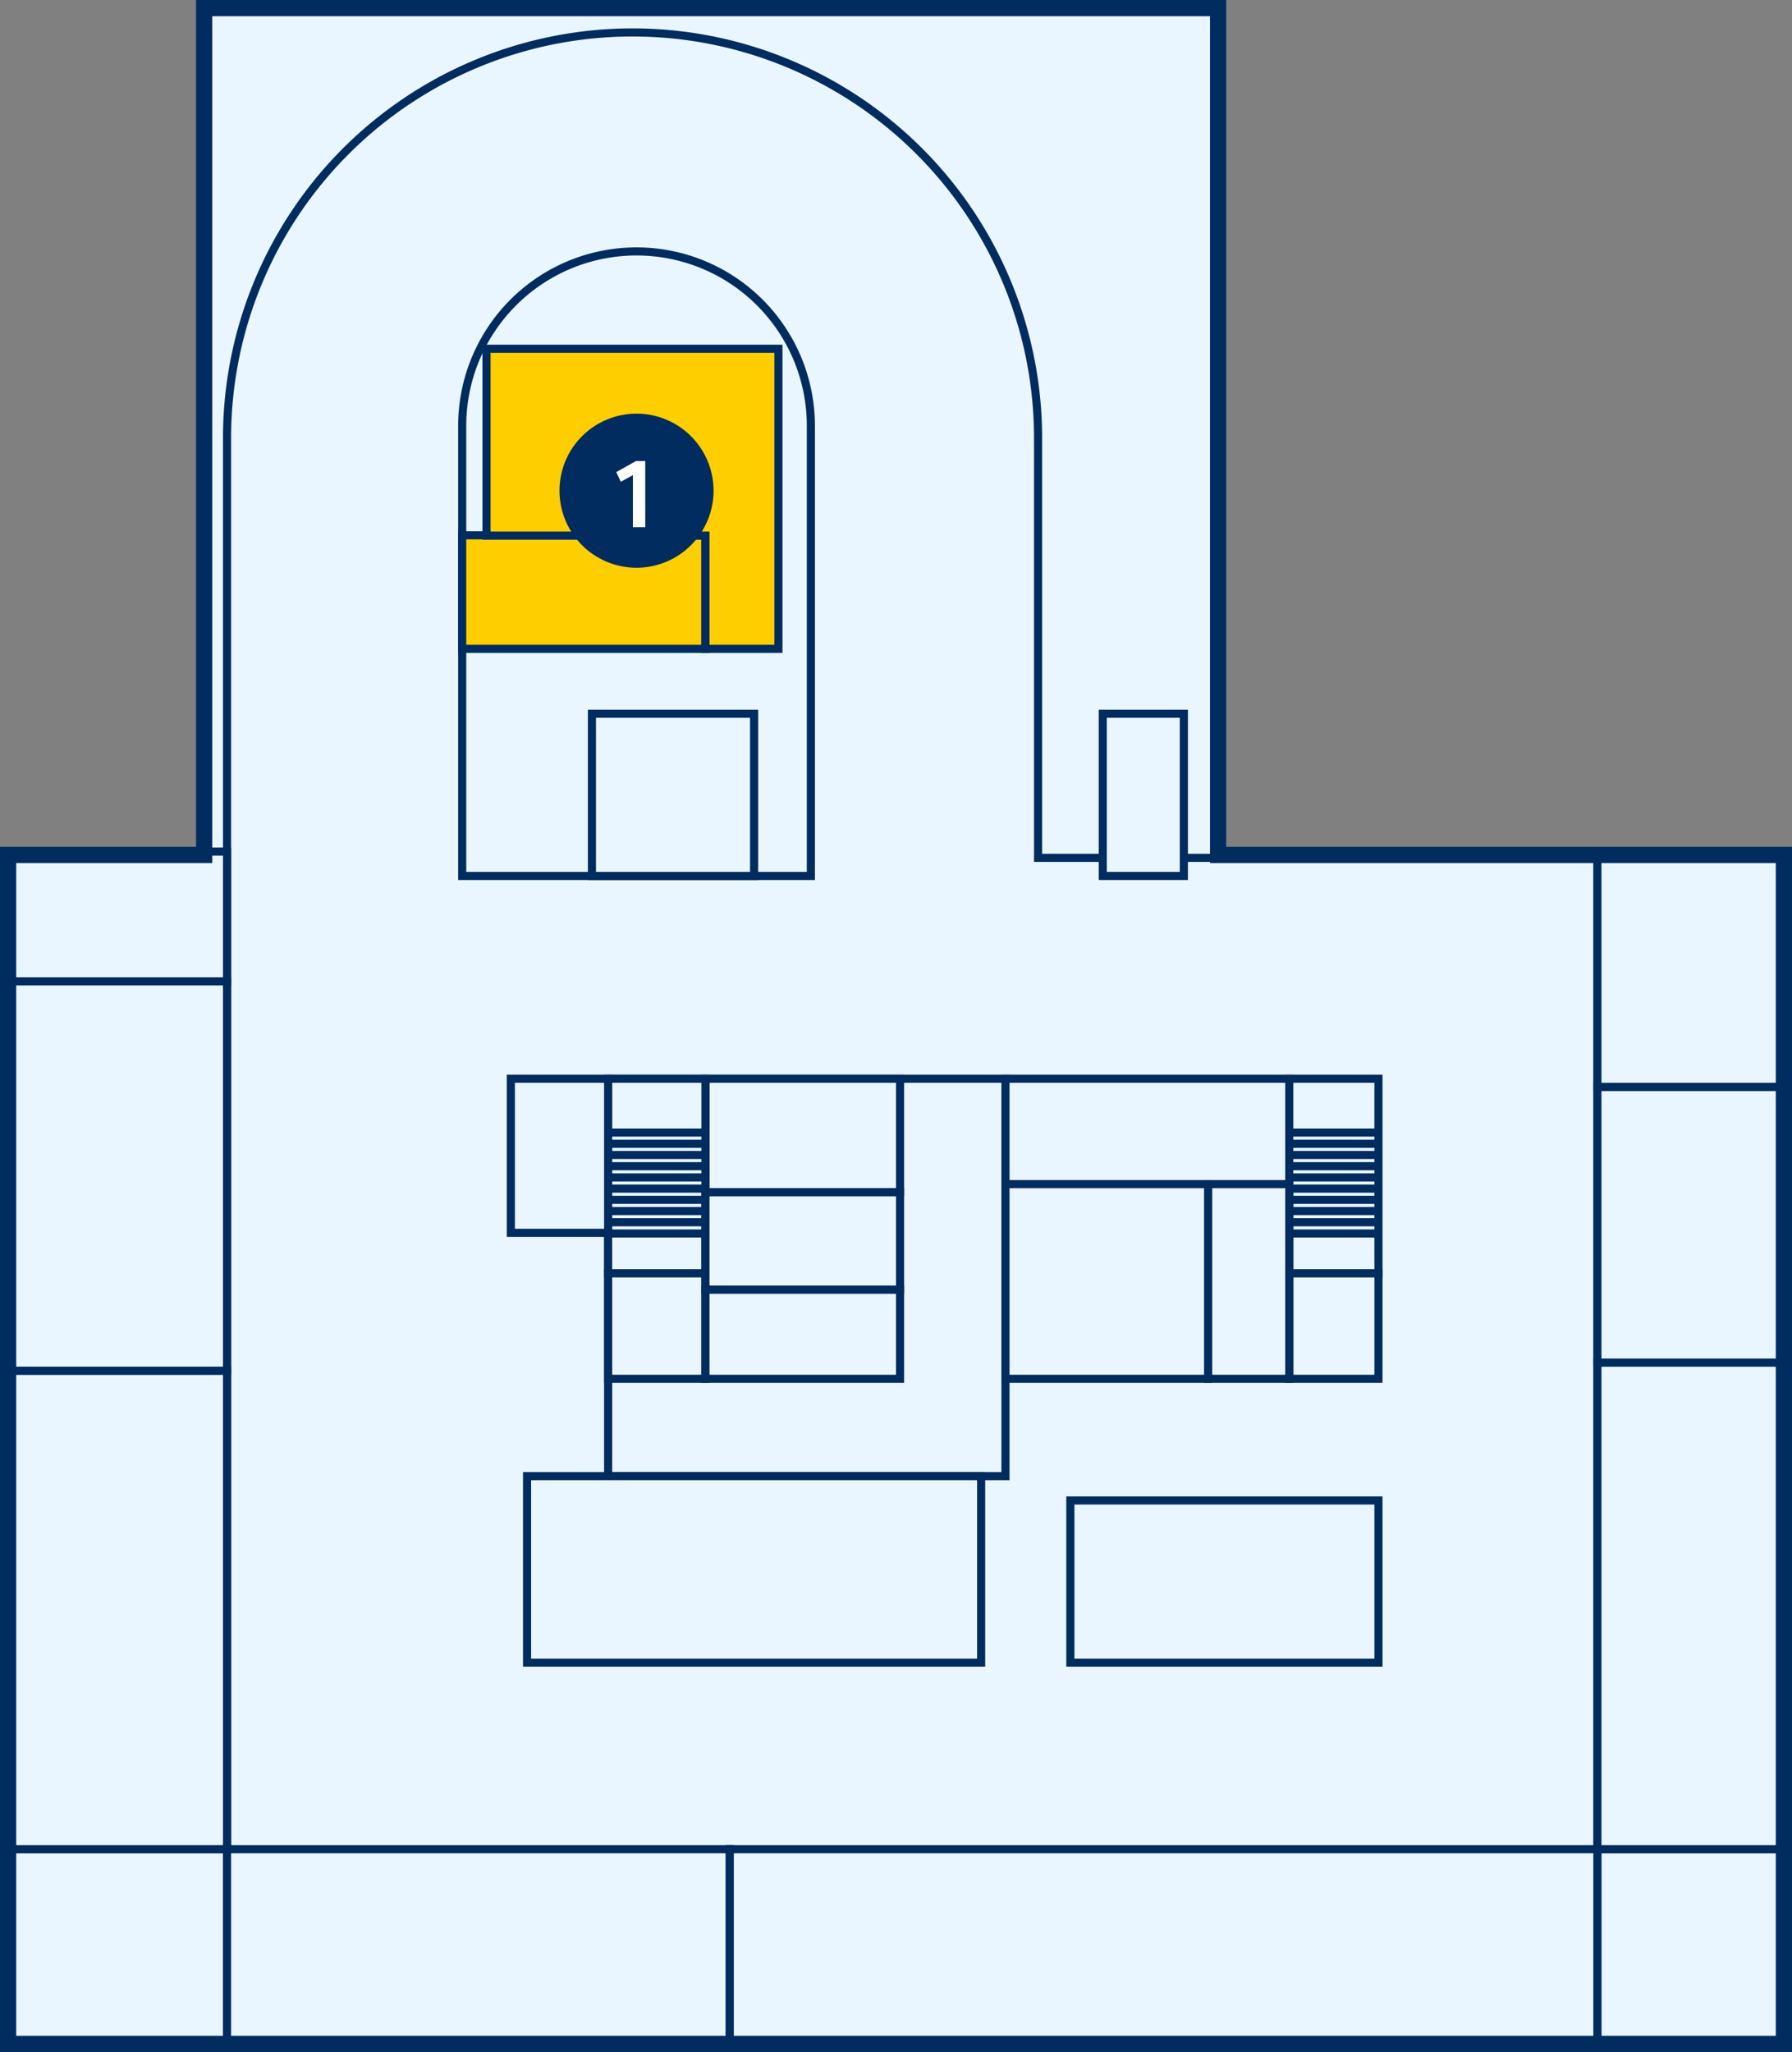<svg xmlns="http://www.w3.org/2000/svg" width="221" height="253" viewBox="0 0 221 253">
  <rect x="0" y="0" width="221" height="253" fill="#808080" stroke="none"/>
  <g id="floor06-img01" transform="translate(12520.913 20807.012)">
    <path id="패스_3302" data-name="패스 3302" d="M0,251V104.411H24.18V0H149.224V104.411H219V251Z" transform="translate(-12519.913 -20806.012)" fill="#eaf6ff" stroke="#002c5f" stroke-width="1"/>
    <path id="패스_3303" data-name="패스 3303" d="M0,225V50.01a50.01,50.01,0,0,1,100.021,0v51.759H169V225Z" transform="translate(-12492.913 -20803.012)" fill="#eaf6ff" stroke="#002c5f" stroke-width="1"/>
    <path id="패스_3304" data-name="패스 3304" d="M21.5,0A21.5,21.5,0,0,1,43,21.5V77H0V21.5A21.5,21.5,0,0,1,21.5,0Z" transform="translate(-12463.913 -20776.012)" fill="#eaf6ff" stroke="#002c5f" stroke-width="1"/>
    <path id="패스_3305" data-name="패스 3305" d="M0,0H49V49H0Z" transform="translate(-12445.913 -20674.012)" fill="#eaf6ff" stroke="#002c5f" stroke-width="1"/>
    <path id="패스_3306" data-name="패스 3306" d="M0,0H24V14H0Z" transform="translate(-12433.913 -20674.012)" fill="#eaf6ff" stroke="#002c5f" stroke-width="1"/>
    <path id="패스_3307" data-name="패스 3307" d="M0,0H35V13H0Z" transform="translate(-12396.913 -20674.012)" fill="#eaf6ff" stroke="#002c5f" stroke-width="1"/>
    <path id="패스_3308" data-name="패스 3308" d="M0,0H25V24H0Z" transform="translate(-12396.913 -20661.012)" fill="#eaf6ff" stroke="#002c5f" stroke-width="1"/>
    <path id="패스_3309" data-name="패스 3309" d="M0,0H12V24H0Z" transform="translate(-12445.915 -20674.012)" fill="#eaf6ff" stroke="#002c5f" stroke-width="1"/>
    <path id="패스_3310" data-name="패스 3310" d="M0,0H11.76" transform="translate(-12445.675 -20667.375)" fill="none" stroke="#002c5f" stroke-width="1"/>
    <path id="패스_3311" data-name="패스 3311" d="M0,0H11.76" transform="translate(-12445.675 -20661.844)" fill="none" stroke="#002c5f" stroke-width="1"/>
    <path id="패스_3312" data-name="패스 3312" d="M0,0H11.76" transform="translate(-12445.675 -20665.992)" fill="none" stroke="#002c5f" stroke-width="1"/>
    <path id="패스_3313" data-name="패스 3313" d="M0,0H11.76" transform="translate(-12445.675 -20660.461)" fill="none" stroke="#002c5f" stroke-width="1"/>
    <path id="패스_3314" data-name="패스 3314" d="M0,0H11.76" transform="translate(-12445.675 -20664.609)" fill="none" stroke="#002c5f" stroke-width="1"/>
    <path id="패스_3315" data-name="패스 3315" d="M0,0H11.76" transform="translate(-12445.675 -20659.078)" fill="none" stroke="#002c5f" stroke-width="1"/>
    <path id="패스_3316" data-name="패스 3316" d="M0,0H11.76" transform="translate(-12445.675 -20656.313)" fill="none" stroke="#002c5f" stroke-width="1"/>
    <path id="패스_3317" data-name="패스 3317" d="M0,0H11.76" transform="translate(-12445.675 -20663.227)" fill="none" stroke="#002c5f" stroke-width="1"/>
    <path id="패스_3318" data-name="패스 3318" d="M0,0H11.76" transform="translate(-12445.675 -20657.695)" fill="none" stroke="#002c5f" stroke-width="1"/>
    <path id="패스_3319" data-name="패스 3319" d="M0,0H11.76" transform="translate(-12445.675 -20654.93)" fill="none" stroke="#002c5f" stroke-width="1"/>
    <path id="패스_3320" data-name="패스 3320" d="M0,0H11V24H0Z" transform="translate(-12361.914 -20674.012)" fill="#eaf6ff" stroke="#002c5f" stroke-width="1"/>
    <path id="패스_3321" data-name="패스 3321" d="M0,0H11.062" transform="translate(-12362.016 -20667.375)" fill="none" stroke="#002c5f" stroke-width="1"/>
    <path id="패스_3322" data-name="패스 3322" d="M0,0H11.062" transform="translate(-12362.016 -20661.844)" fill="none" stroke="#002c5f" stroke-width="1"/>
    <path id="패스_3323" data-name="패스 3323" d="M0,0H11.062" transform="translate(-12362.016 -20665.992)" fill="none" stroke="#002c5f" stroke-width="1"/>
    <path id="패스_3324" data-name="패스 3324" d="M0,0H11.062" transform="translate(-12362.016 -20660.461)" fill="none" stroke="#002c5f" stroke-width="1"/>
    <path id="패스_3325" data-name="패스 3325" d="M0,0H11.062" transform="translate(-12362.016 -20664.609)" fill="none" stroke="#002c5f" stroke-width="1"/>
    <path id="패스_3326" data-name="패스 3326" d="M0,0H11.062" transform="translate(-12362.016 -20659.078)" fill="none" stroke="#002c5f" stroke-width="1"/>
    <path id="패스_3327" data-name="패스 3327" d="M0,0H11.062" transform="translate(-12362.016 -20656.313)" fill="none" stroke="#002c5f" stroke-width="1"/>
    <path id="패스_3328" data-name="패스 3328" d="M0,0H11.062" transform="translate(-12362.016 -20663.227)" fill="none" stroke="#002c5f" stroke-width="1"/>
    <path id="패스_3329" data-name="패스 3329" d="M0,0H11.062" transform="translate(-12362.016 -20657.695)" fill="none" stroke="#002c5f" stroke-width="1"/>
    <path id="패스_3330" data-name="패스 3330" d="M0,0H11.062" transform="translate(-12362.016 -20654.93)" fill="none" stroke="#002c5f" stroke-width="1"/>
    <path id="패스_3331" data-name="패스 3331" d="M0,0H12V13H0Z" transform="translate(-12445.913 -20650.012)" fill="#eaf6ff" stroke="#002c5f" stroke-width="1"/>
    <path id="패스_3332" data-name="패스 3332" d="M0,0H11V13H0Z" transform="translate(-12361.913 -20650.012)" fill="#eaf6ff" stroke="#002c5f" stroke-width="1"/>
    <path id="패스_3333" data-name="패스 3333" d="M0,0H10V24H0Z" transform="translate(-12371.913 -20661.012)" fill="#eaf6ff" stroke="#002c5f" stroke-width="1"/>
    <path id="패스_3334" data-name="패스 3334" d="M0,0H38V20H0Z" transform="translate(-12388.913 -20622.012)" fill="#eaf6ff" stroke="#002c5f" stroke-width="1"/>
    <path id="패스_3335" data-name="패스 3335" d="M0,0H56V23H0Z" transform="translate(-12455.913 -20625.012)" fill="#eaf6ff" stroke="#002c5f" stroke-width="1"/>
    <path id="패스_3336" data-name="패스 3336" d="M0,0H12V19H0Z" transform="translate(-12457.913 -20674.012)" fill="#eaf6ff" stroke="#002c5f" stroke-width="1"/>
    <path id="패스_3337" data-name="패스 3337" d="M0,0H27V16H0Z" transform="translate(-12519.913 -20702.012)" fill="#eaf6ff" stroke="#002c5f" stroke-width="1"/>
    <path id="패스_3338" data-name="패스 3338" d="M0,0H27V24H0Z" transform="translate(-12519.913 -20579.012)" fill="#eaf6ff" stroke="#002c5f" stroke-width="1"/>
    <path id="패스_3339" data-name="패스 3339" d="M0,0H23V24H0Z" transform="translate(-12323.913 -20579.012)" fill="#eaf6ff" stroke="#002c5f" stroke-width="1"/>
    <path id="패스_3340" data-name="패스 3340" d="M0,0H62V24H0Z" transform="translate(-12492.913 -20579.012)" fill="#eaf6ff" stroke="#002c5f" stroke-width="1"/>
    <path id="패스_3341" data-name="패스 3341" d="M0,0H107V24H0Z" transform="translate(-12430.913 -20579.012)" fill="#eaf6ff" stroke="#002c5f" stroke-width="1"/>
    <path id="패스_3342" data-name="패스 3342" d="M0,0H27V59H0Z" transform="translate(-12519.913 -20638.012)" fill="#eaf6ff" stroke="#002c5f" stroke-width="1"/>
    <path id="패스_3343" data-name="패스 3343" d="M0,0H27V48H0Z" transform="translate(-12519.913 -20686.012)" fill="#eaf6ff" stroke="#002c5f" stroke-width="1"/>
    <path id="패스_3344" data-name="패스 3344" d="M0,0H20V20H0Z" transform="translate(-12447.913 -20719.012)" fill="#eaf6ff" stroke="#002c5f" stroke-width="1"/>
    <path id="패스_3345" data-name="패스 3345" d="M0,0H30V14H0Z" transform="translate(-12463.913 -20741.012)" fill="#ffce00" stroke="#002c5f" stroke-width="1"/>
    <path id="패스_3346" data-name="패스 3346" d="M0,0H10V20H0Z" transform="translate(-12384.913 -20719.012)" fill="#eaf6ff" stroke="#002c5f" stroke-width="1"/>
    <path id="패스_3347" data-name="패스 3347" d="M0,0H23V60H0Z" transform="translate(-12323.913 -20639.012)" fill="#eaf6ff" stroke="#002c5f" stroke-width="1"/>
    <path id="패스_3348" data-name="패스 3348" d="M0,0H23V34H0Z" transform="translate(-12323.913 -20673.012)" fill="#eaf6ff" stroke="#002c5f" stroke-width="1"/>
    <path id="패스_3349" data-name="패스 3349" d="M0,0H23V29H0Z" transform="translate(-12323.913 -20702.012)" fill="#eaf6ff" stroke="#002c5f" stroke-width="1"/>
    <path id="패스_3350" data-name="패스 3350" d="M27,37V23.038H0V0H36V37Z" transform="translate(-12460.913 -20764.012)" fill="#ffce00" stroke="#002c5f" stroke-width="1"/>
    <path id="패스_3351" data-name="패스 3351" d="M0,251V104.411H24.18V0H149.224V104.411H219V251Z" transform="translate(-12519.913 -20806.012)" fill="none" stroke="#002c5f" stroke-linecap="round" stroke-width="2"/>
    <path id="패스_3352" data-name="패스 3352" d="M0,0H24V11H0Z" transform="translate(-12433.913 -20648.012)" fill="#eaf6ff" stroke="#002c5f" stroke-width="1"/>
    <path id="패스_3353" data-name="패스 3353" d="M0,0H24V12H0Z" transform="translate(-12433.913 -20660.012)" fill="#eaf6ff" stroke="#002c5f" stroke-width="1"/>
    <path id="패스_3405" data-name="패스 3405" d="M9.5,0A9.5,9.5,0,1,1,0,9.5,9.5,9.5,0,0,1,9.5,0Z" transform="translate(-12451.913 -20756.012)" fill="#002c5f"/>
    <path id="패스_3406" data-name="패스 3406" d="M2.052,0H3.576V-8.16H2.436L0-6.792.564-5.6,2.052-6.42Z" transform="translate(-12444.913 -20742.012)" fill="#fff"/>
  </g>
</svg>
